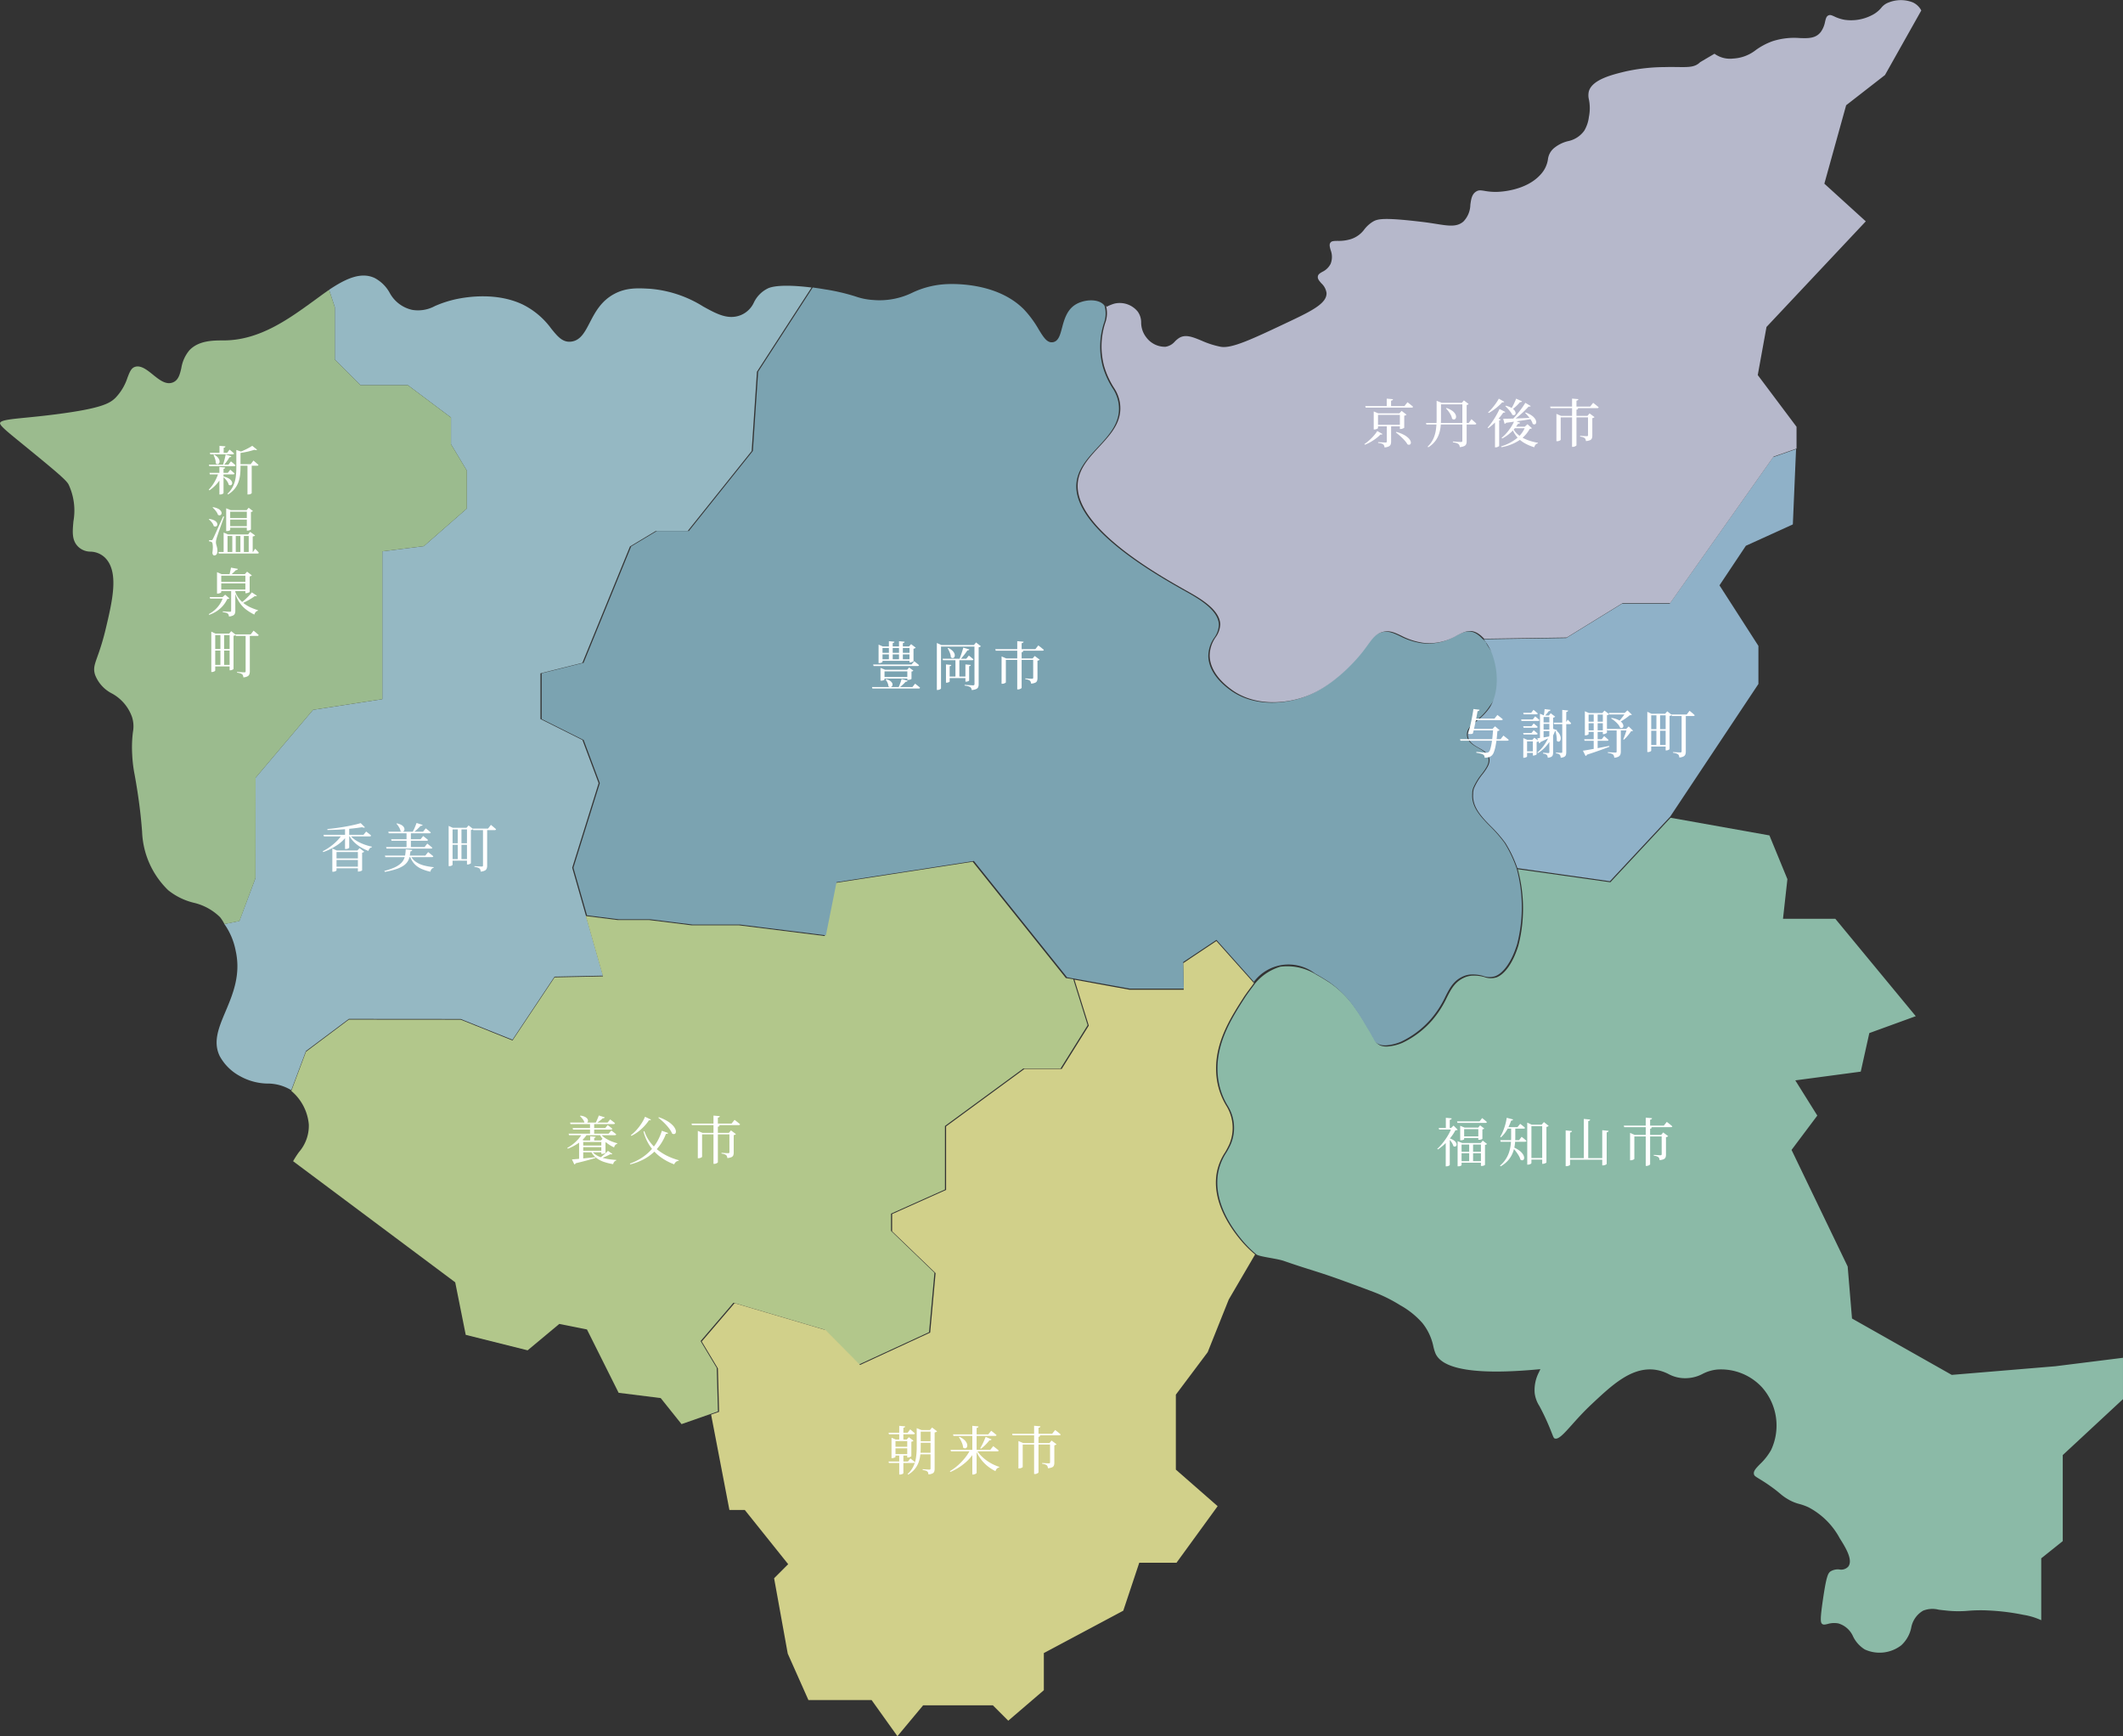 <svg xmlns="http://www.w3.org/2000/svg" width="362" height="296" viewBox="0 0 362 296">
  <rect x="0" y="0" width="362" height="296" fill="#333333" stroke="none"/>
  <g id="グループ_236" data-name="グループ 236" transform="translate(-792.247 -1753.655)">
    <path id="パス_27" data-name="パス 27" d="M851.736,1927.287l19.067.016,8.834,3.533,7.169-10.752,8.256-.171-2.927-10.284-2.319-8.115,4.505-14.416-2.759-7.358-7.158-3.579v-7.788l7.143-1.786,8.118-19.845,4.385-2.63H909.5l10.916-13.645.9-13.518,9.308-14.355c-5.121-.635-6.922-.118-7.476.166a5.141,5.141,0,0,0-2.344,2.372,4.229,4.229,0,0,1-2.193,2.146c-2.194.905-4.17-.186-6.459-1.447a20.153,20.153,0,0,0-9.044-3.022c-2.065-.117-4.014-.229-6.068.85-2.307,1.213-3.33,3.183-4.232,4.922-.84,1.618-1.565,3.015-3.118,3.229-1.49.206-2.348-.852-3.436-2.19a13.383,13.383,0,0,0-4.92-4.151c-4.413-2.074-9.454-1.3-11.418-.868a18.926,18.926,0,0,0-3.513,1.153,6.036,6.036,0,0,1-3.873.649,5.779,5.779,0,0,1-3.868-2.961,6.3,6.3,0,0,0-2.537-2.474c-2.336-1.085-4.9.1-7.767,2.013l.979,2.981v8.91l4.369,4.37h8.086l7.353,5.515v4.552l2.7,4.5v6.467l-7.332,6.415-7.074.884v25.2l-11.813,1.818-9.8,11.577-.015,17.1-2.744,7.319-2.561.525a11.707,11.707,0,0,1,1.933,4.584c.9,4.072-.493,7.379-1.725,10.3-1.172,2.775-2.184,5.171-1.01,7.615a8.481,8.481,0,0,0,3.425,3.409,9.935,9.935,0,0,0,4.618,1.286,7.753,7.753,0,0,1,4.167,1.134l2.5-6.676Z" transform="translate(0 0.081)" fill="#95b8c3"/>
    <path id="パス_28" data-name="パス 28" d="M835.815,1903.281l.015-17.1,9.8-11.577,11.813-1.818v-25.2l7.074-.884,7.332-6.415v-6.467l-2.7-4.5v-4.552l-7.353-5.515h-8.086l-4.369-4.37v-8.91l-.979-2.981c-.81.554-1.7,1.213-2.554,1.836-4.34,3.153-9.259,6.727-15.263,6.791l-.386,0c-1.516.014-4.015,0-5.595,1.659a6.226,6.226,0,0,0-1.4,3.076c-.253,1.062-.491,2.065-1.464,2.437-1.169.444-2.282-.45-3.358-1.316-.991-.8-2.017-1.622-2.991-1.37-.689.178-.942.763-1.366,1.868a8.934,8.934,0,0,1-2.032,3.417c-.96.956-2.388,1.828-10.164,2.829-2.111.272-3.825.441-5.2.577-2.527.25-4.2.416-4.325.894-.107.4,1.1,1.383,3.506,3.345l.846.691c4.9,4.008,6.906,5.665,7.316,6.441a10.465,10.465,0,0,1,.836,6.292c-.167,1.844-.3,3.3.874,4.394a3.044,3.044,0,0,0,2.023.78,3.681,3.681,0,0,1,2.489,1.03c2.431,2.415,1.256,7.353.121,12.129a41.8,41.8,0,0,1-1.408,4.708c-.523,1.476-.74,2.087-.4,3.155a5.962,5.962,0,0,0,2.83,3.14,7.367,7.367,0,0,1,3.474,4.066,5.267,5.267,0,0,1,.142,2.53,21.076,21.076,0,0,0-.122,3.883,22.827,22.827,0,0,0,.429,3.464c.124.7.278,1.568.466,2.793.507,3.3.672,5.357.792,6.858a14.619,14.619,0,0,0,4.455,9.972,11.15,11.15,0,0,0,4.469,2.162,9.442,9.442,0,0,1,4.373,2.437,7.175,7.175,0,0,1,.747,1.174l2.561-.525Z" transform="translate(0 0.071)" fill="#9bbb8e"/>
    <path id="パス_29" data-name="パス 29" d="M871.66,1981.033l10.555,2.639,5.4-4.5,4.716.943,5.4,10.8,7.175.9,3.551,4.44,6.208-2.171-.2-7.4-2.753-4.587,5.6-6.537.139.042,15.39,4.546,5.868,5.946,11.954-5.517.922-10.139-7.411-7.133v-2.933l9.2-4.116v-10.83l13.355-9.793h6.353l4.621-7.394-2.445-7.83-1.27-.207-15.886-19.83-23.42,3.614-1.811,9.055-14.6-1.825h-8.089l-7.231-.9h-5.374l-5.443-.683,2.927,10.284-8.256.171-7.169,10.752L870.8,1927.3l-19.067-.016-7.315,5.486-2.5,6.676a8.435,8.435,0,0,1,2.987,5.728,6.846,6.846,0,0,1-1.68,4.7,16.634,16.634,0,0,0-1,1.555l27.642,20.648Z" transform="translate(0 0.199)" fill="#b2c78b"/>
    <path id="パス_30" data-name="パス 30" d="M1018.567,1920.941l.034.022-.01-.006Z" transform="translate(0.27 0.153)" fill="none"/>
    <path id="パス_31" data-name="パス 31" d="M1051.482,1905.341c0,.038.006.075.011.112l-.005-.068C1051.487,1905.372,1051.483,1905.355,1051.482,1905.341Z" transform="translate(0.309 0.139)" fill="none"/>
    <path id="パス_32" data-name="パス 32" d="M1018.58,1920.941c-.211-.137-.427-.273-.642-.41.212.133.42.272.629.41l.024.016.01.006c.075.05.152.1.226.148C1018.743,1921.053,1018.652,1920.988,1018.58,1920.941Z" transform="translate(0.27 0.153)" fill="none"/>
    <path id="パス_33" data-name="パス 33" d="M1048.344,1919.027c-.059.061-.117.125-.177.182.019-.018.04-.028.059-.047S1048.3,1919.076,1048.344,1919.027Z" transform="translate(0.306 0.152)" fill="none"/>
    <path id="パス_34" data-name="パス 34" d="M1051.083,1913.171h0v0Z" transform="translate(0.309 0.146)" fill="none"/>
    <path id="パス_35" data-name="パス 35" d="M1016.952,1919.939c-.224-.131-.449-.256-.677-.38C1016.5,1919.682,1016.726,1919.808,1016.952,1919.939Z" transform="translate(0.268 0.152)" fill="#13a094"/>
    <path id="パス_36" data-name="パス 36" d="M1001.655,1948.507l.025-.056-.025.056Z" transform="translate(0.25 0.179)" fill="none"/>
    <path id="パス_37" data-name="パス 37" d="M1001.69,1948.438c.008-.019.015-.042.023-.062-.011.026-.022.05-.033.075l-.025.056C1001.666,1948.485,1001.681,1948.459,1001.69,1948.438Z" transform="translate(0.25 0.179)" fill="none"/>
    <path id="パス_38" data-name="パス 38" d="M1051.493,1905.453" transform="translate(0.309 0.139)" fill="none"/>
    <path id="パス_39" data-name="パス 39" d="M1051.083,1913.171h0v0Z" transform="translate(0.309 0.146)" fill="none"/>
    <path id="パス_40" data-name="パス 40" d="M1051.083,1913.171v0Zm91.2,73.145-17.67,1.473-.049-.028-16.957-9.584-.738-8.866-9.57-19.876,4.392-5.857-3.752-6,11.159-1.488,1.461-6.575,7.92-2.88-13.718-16.606h-8.921l.751-6.759-3.065-7.455-16.855-3.01-10.269,11-.1-.017s-15.694-2.22-15.692-2.214a25.3,25.3,0,0,1,.117,12.992c-.869,2.851-2.264,4.888-3.733,5.447a3.164,3.164,0,0,1-2.1-.062,6.384,6.384,0,0,0-1.833-.234,3.807,3.807,0,0,0-1.476.3c-1.624.7-2.279,1.884-3.05,3.408a17.135,17.135,0,0,1-2.522,3.916,15.629,15.629,0,0,1-5.064,3.835,7.869,7.869,0,0,1-2.572.627c-1.777.076-2.078-1.049-2.137-1.166-.092-.182-.224-.354-.326-.539-.177-.317-.326-.634-.457-.83-.405-.606-.595-1.013-1.349-2.229-.33-.531-.654-1.01-.974-1.46a17.333,17.333,0,0,0-4.534-4.616l-.034-.022c-.525-.341-1.065-.679-1.615-1-.226-.131-.452-.257-.677-.38a9.317,9.317,0,0,0-6.142-1.362,8.815,8.815,0,0,0-4.32,2.878c-.467.645-1.256,1.657-1.72,2.382-2.357,3.678-5.291,8.254-4.57,13.807a11.975,11.975,0,0,0,1.584,4.554,7.15,7.15,0,0,1,.573,6.633c.011-.025.022-.049.033-.075-.008.02-.015.043-.023.062s-.024.047-.035.069a12.65,12.65,0,0,1-.738,1.385,9.438,9.438,0,0,0-1.391,3.442c-.887,5.04,2.508,9.734,4.61,12.084a19.494,19.494,0,0,0,1.929,1.846c.645.409,3.447.668,4.69,1.1,4.469,1.559,5.579,1.723,10.132,3.384,1.691.616,3.43,1.251,5.235,1.939a26.32,26.32,0,0,1,4.464,2.232,14.281,14.281,0,0,1,3.758,3.013,9.4,9.4,0,0,1,1.885,4.027,7.606,7.606,0,0,0,.367,1.19c1.221,2.728,7.02,3.643,17.238,2.719l.641-.058-.277.582a6.6,6.6,0,0,0-.7,3.475,5.3,5.3,0,0,0,.82,2.25c.33.623.781,1.477,1.351,2.772.352.8.578,1.375.743,1.8.309.79.362.887.512.94.635.229,1.6-.855,2.937-2.351.865-.967,1.941-2.171,3.291-3.439,3.433-3.224,6.67-6.275,10.55-5.967a7.084,7.084,0,0,1,2.614.769,5.941,5.941,0,0,0,3.2.7,6.194,6.194,0,0,0,2.6-.715,6.807,6.807,0,0,1,2.525-.752,9.509,9.509,0,0,1,7.641,3.054,9.812,9.812,0,0,1,1.519,10.688,10.2,10.2,0,0,1-1.864,2.369c-.761.777-1.185,1.242-1.04,1.762.067.243.2.338.889.759.442.268,1.047.635,1.9,1.241.829.586,1.28.963,1.643,1.266a8.375,8.375,0,0,0,1.267.919,7.43,7.43,0,0,0,2.039.866,9.178,9.178,0,0,1,1.6.585,12.819,12.819,0,0,1,5.288,5.27c.923,1.462,2.318,3.67,1.449,4.819a1.635,1.635,0,0,1-1.506.491,2.4,2.4,0,0,0-1.513.323c-.454.311-.731.9-1.312,4.886-.467,3.209-.421,3.827-.13,4.065.22.18.463.133.95.017a3.854,3.854,0,0,1,1.83-.092,3.966,3.966,0,0,1,2.513,2.245,5.375,5.375,0,0,0,1.985,2.192,6.06,6.06,0,0,0,6.2-.695,5.591,5.591,0,0,0,1.709-2.969,4.209,4.209,0,0,1,2.03-2.945,4.259,4.259,0,0,1,2.652-.172c.343.042.741.091,1.212.136a18.674,18.674,0,0,0,3.8.053,25.641,25.641,0,0,1,3.514-.053,38.1,38.1,0,0,1,5.926.74,11.648,11.648,0,0,1,3.044.919v-10.551l3.668-2.934V2001.46l10.27-9.537v-7.048Z" transform="translate(0.431 0.271)" fill="#8bbaa7"/>
    <path id="パス_41" data-name="パス 41" d="M1004.136,1965.418c-2.1-2.35-5.5-7.044-4.61-12.084a9.438,9.438,0,0,1,1.391-3.442,12.65,12.65,0,0,0,.738-1.385h0l.025-.056a7.15,7.15,0,0,0-.573-6.633,11.975,11.975,0,0,1-1.584-4.554c-.721-5.553,2.213-10.129,4.57-13.807.464-.725,1.594-2.2,1.542-2.133.082-.111.171-.231.238-.326l-6.409-7.178L993.8,1917.6l.093,4.528h-9.229l-9.4-1.719,2.445,7.83-4.621,7.394H966.73l-13.355,9.793v10.83l-9.2,4.116v2.933l7.411,7.133-.922,10.139-11.954,5.517-5.868-5.946-15.529-4.588-5.6,6.537,2.753,4.587.2,7.4-1.358.475,3.12,16.258h2.623l7.4,9.246-2.4,2.4,2.324,12.845,3.526,7.919h10.774l4.4,6.159,4.382-5.259h11.9l2.62,2.62,6.065-5.2v-6.334l13.546-7.224,2.724-8.172h6.35l7.015-9.645-7.125-6.234v-12.783l5.429-7.239,3.591-8.976,4.491-7.679.012.005A19.494,19.494,0,0,1,1004.136,1965.418Z" transform="translate(0.193 0.271)" fill="#d1d08a"/>
    <path id="パス_42" data-name="パス 42" d="M1043.782,1866.146c.087.069.173.143.257.221C1043.954,1866.289,1043.869,1866.215,1043.782,1866.146Z" transform="translate(0.3 0.103)" fill="none"/>
    <path id="パス_43" data-name="パス 43" d="M1043.382,1865.864c.067.04.133.088.2.134C1043.514,1865.953,1043.449,1865.9,1043.382,1865.864Z" transform="translate(0.3 0.103)" fill="none"/>
    <path id="パス_44" data-name="パス 44" d="M1044.149,1866.473c.1.1.2.2.293.308C1044.346,1866.671,1044.248,1866.57,1044.149,1866.473Z" transform="translate(0.301 0.104)" fill="none"/>
    <path id="パス_45" data-name="パス 45" d="M1042.951,1865.644a3.022,3.022,0,0,1,.431.22A2.912,2.912,0,0,0,1042.951,1865.644Z" transform="translate(0.3 0.103)" fill="#30a0d2"/>
    <path id="パス_46" data-name="パス 46" d="M1044.039,1866.367c.037.034.073.07.11.106C1044.112,1866.437,1044.076,1866.4,1044.039,1866.367Z" transform="translate(0.301 0.103)" fill="#30a0d2"/>
    <path id="パス_47" data-name="パス 47" d="M1044.465,1862.135c-.085-.079-.171-.152-.257-.221-.067-.053-.134-.1-.2-.148s-.132-.094-.2-.134a3.013,3.013,0,0,0-.43-.22c-1.1-.444-1.973-.005-3.18.6a9.106,9.106,0,0,1-5.713,1.225,11.641,11.641,0,0,1-3.726-1.207c-1.207-.571-2.082-.982-3.288-.61-1.081.333-1.6,1.044-2.457,2.221-.271.373-.57.783-.923,1.23-.7.887-4.437,5.411-9.188,7.341-3.458,1.4-8.949,2-13.038-.953-3.037-2.192-3.736-4.337-3.787-5.751a5.475,5.475,0,0,1,1.011-3.2,4.027,4.027,0,0,0,.789-2.214c-.051-2.548-3.583-4.525-5.693-5.705l-.381-.214c-4.456-2.514-18.013-10.164-18.236-17.486-.086-2.818,1.814-4.867,3.651-6.849,2.066-2.227,4.016-4.331,3.557-7.505a6.4,6.4,0,0,0-1.056-2.633,14.439,14.439,0,0,1-1.631-3.6,13.063,13.063,0,0,1,.16-7.348,4.851,4.851,0,0,0,.133-3.049,1.319,1.319,0,0,0-.177-.216c-1.078-1.056-3.446-.84-4.844.057-1.43.92-1.876,2.6-2.234,3.945-.322,1.211-.6,2.256-1.532,2.423-.994.18-1.608-.815-2.449-2.189a18.057,18.057,0,0,0-2.454-3.342c-4.282-4.388-11.154-4.45-13.164-4.367a15.18,15.18,0,0,0-5.885,1.445,12.757,12.757,0,0,1-6.773,1.255,11.01,11.01,0,0,1-2.927-.591,35.006,35.006,0,0,0-5.219-1.215c-.764-.13-1.453-.232-2.1-.319l-9.308,14.355-.9,13.518-.044.055-10.872,13.59H904.05l-4.385,2.63-8.118,19.845-7.143,1.786v7.788l7.158,3.579,2.759,7.358-.023.074-4.482,14.342,2.319,8.115,5.443.683h5.374l7.231.9h8.089l14.6,1.825,1.811-9.056,23.42-3.613,15.886,19.83,10.674,1.926h9.229l-.093-4.528,5.665-3.777,6.409,7.178c-.152.2-.294.383-.429.563a7.392,7.392,0,0,1,10.831-2c.228.124.453.249.677.38.55.323,1.09.661,1.615,1-.209-.138-.417-.277-.629-.41.215.137.431.273.642.41.072.047.163.112.247.17-.074-.051-.151-.1-.226-.148a17.333,17.333,0,0,1,4.534,4.616c.32.45.644.929.974,1.46.754,1.216.944,1.623,1.349,2.229.131.2.28.513.457.83.1.185.234.357.326.539.059.117.36,1.242,2.137,1.166a7.869,7.869,0,0,0,2.572-.627,15.629,15.629,0,0,0,5.064-3.835,17.135,17.135,0,0,0,2.522-3.916c.771-1.524,1.426-2.711,3.05-3.408a3.807,3.807,0,0,1,1.476-.3,6.384,6.384,0,0,1,1.833.234,3.164,3.164,0,0,0,2.1.062c1.469-.559,2.864-2.6,3.733-5.447a25.237,25.237,0,0,0-.062-12.874,21.008,21.008,0,0,0-2.089-4.423,23.659,23.659,0,0,0-2.56-2.923c-1.555-1.583-2.911-3.068-2.946-5.035,0-.184.011-.331.014-.53a2.606,2.606,0,0,1,.046-.446,2.368,2.368,0,0,1,.086-.348,10.018,10.018,0,0,1,1.552-2.528c.729-.976,1.3-1.827,1.041-2.732-.23-.805-.963-1.215-1.74-1.649-.849-.475-1.727-.966-1.874-2.014-.161-1.152.735-1.918,1.683-2.729a9.975,9.975,0,0,0,1.988-2.082c.623-.952,3.041-3.793,2.341-6.435-.433-1.635-2.581-3.915-2.781-4.754-.366-.353-.8-.766-.856-.823C1044.538,1862.2,1044.5,1862.169,1044.465,1862.135Z" transform="translate(0.204 0.079)" fill="#7ba3b1"/>
    <rect id="長方形_34" data-name="長方形 34" width="0.027" transform="translate(1045.172 1862.658) rotate(-45)" fill="none"/>
    <path id="パス_48" data-name="パス 48" d="M1044.538,1862.554l.329,0h0Z" transform="translate(0.301 0.1)" fill="none"/>
    <path id="パス_49" data-name="パス 49" d="M1076.6,1856.473h-8.112l-9.537,5.869-14.057.206h-.027a8.877,8.877,0,0,1,1.668,3.15c.971,3.1.71,6.455-.665,8.554a9.975,9.975,0,0,1-1.988,2.082c-.948.811-1.844,1.577-1.683,2.729.147,1.048,1.025,1.539,1.874,2.014.777.434,1.51.844,1.74,1.649.26.9-.312,1.756-1.041,2.732a10.018,10.018,0,0,0-1.552,2.528,2.368,2.368,0,0,0-.086.348,2.606,2.606,0,0,0-.046.446c0,.2-.018.346-.014.53.035,1.967,1.391,3.452,2.946,5.035a23.659,23.659,0,0,1,2.56,2.923,21.008,21.008,0,0,1,2.089,4.423c-.011-.039-.018-.08-.028-.118h.016l15.747,2.231,10.269-11,15.054-22.63v-6.493l-6.638-10.325,4.5-6.746.048-.021,7.962-3.62.548-12.837h0l-3.913,1.367Z" transform="translate(0.353 0.093)" fill="#8fb1c8"/>
    <path id="パス_50" data-name="パス 50" d="M1081.714,1764.253c-.875.87-1.911.856-3.786.834-.652-.009-1.418-.018-2.331.006a31.636,31.636,0,0,0-6.527.724c-2.292.55-5.755,1.382-6.334,3.412a2.977,2.977,0,0,0,.016,1.409,7.492,7.492,0,0,1-.009,2.961,5.963,5.963,0,0,1-.787,2.332,4.5,4.5,0,0,1-2.786,1.792,5.931,5.931,0,0,0-2.41,1.214,2.926,2.926,0,0,0-1,1.9,4.82,4.82,0,0,1-1.165,2.473c-2.508,2.912-7.094,3.055-7.609,3.062a10.447,10.447,0,0,1-2.031-.173c-.67-.109-1.006-.163-1.445.116-.734.466-.848,1.3-.981,2.258a4.226,4.226,0,0,1-1.174,2.843c-1.118.978-2.536.752-4.682.408-.655-.1-1.385-.221-2.206-.319-6.708-.807-7.749-.544-8.57-.05a5.5,5.5,0,0,0-1.442,1.309,4.571,4.571,0,0,1-2.3,1.66,7.019,7.019,0,0,1-2.236.3c-.7.006-1.04.021-1.249.306s-.134.65.035,1.252a3.211,3.211,0,0,1,0,2.351,3,3,0,0,1-1.4,1.36c-.449.258-.705.421-.773.759-.081.411.178.731.608,1.219a2.74,2.74,0,0,1,.866,1.623c.094,1.7-2.345,2.986-6.078,4.754-6.679,3.163-10.035,4.75-11.954,4.432a14.99,14.99,0,0,1-3.277-1.049c-1.523-.626-2.725-1.121-3.809-.467a4.067,4.067,0,0,0-.728.6,2.639,2.639,0,0,1-1.619.913,3.951,3.951,0,0,1-3.263-1.6,4.1,4.1,0,0,1-.879-2.521,3.155,3.155,0,0,0-.593-1.887,3.943,3.943,0,0,0-4.009-1.339,7.909,7.909,0,0,0-1.286.522,1.551,1.551,0,0,0-.125-.239,4.851,4.851,0,0,1-.133,3.049,13.063,13.063,0,0,0-.16,7.348,14.439,14.439,0,0,0,1.631,3.6,6.4,6.4,0,0,1,1.056,2.633c.459,3.174-1.491,5.278-3.557,7.505-1.837,1.982-3.737,4.031-3.651,6.849.223,7.322,13.78,14.972,18.236,17.486l.381.214c2.11,1.18,5.642,3.157,5.693,5.705a4.027,4.027,0,0,1-.789,2.214,5.475,5.475,0,0,0-1.011,3.2c.051,1.414.75,3.559,3.787,5.751,4.089,2.951,9.58,2.357,13.038.953,4.751-1.93,8.487-6.454,9.188-7.341.353-.447.652-.857.923-1.23.858-1.177,1.376-1.888,2.457-2.221,1.206-.372,2.081.039,3.288.61a11.641,11.641,0,0,0,3.726,1.207,9.106,9.106,0,0,0,5.713-1.225c1.207-.609,2.078-1.048,3.18-.6a3.013,3.013,0,0,1,.43.22c.067.04.133.088.2.134s.135.095.2.148c.086.069.172.142.257.221.036.034.073.07.109.106s.155.15.32.307l14.057-.206,9.537-5.869h8.112l17.631-24.976,3.913-1.367v-3.722l-6.613-8.818,1.491-8.2.037-.039,16.894-17.968-7.064-6.421.03-.109,3.684-13.263,6.621-5.15,6.193-11.009a3.1,3.1,0,0,0-1.44-1.375,5.584,5.584,0,0,0-4.118.013,2.808,2.808,0,0,0-1.271.917,4.97,4.97,0,0,1-1.626,1.268,7.713,7.713,0,0,1-4.627.767,6.588,6.588,0,0,1-1.744-.567c-.5-.224-.708-.308-.985-.191-.357.152-.452.485-.6,1.109a4.307,4.307,0,0,1-.717,1.712c-.88,1.142-2.146,1.1-3.607,1.051a12.021,12.021,0,0,0-4.633.539,11.455,11.455,0,0,0-2.828,1.49,6.818,6.818,0,0,1-3.878,1.464,4.506,4.506,0,0,1-3.187-.82" transform="translate(0.431)" fill="#b6b8cb"/>
    <path id="パス_51" data-name="パス 51" d="M1044.867,1862.549h0Z" transform="translate(0.301 0.1)" fill="#076baf"/>
    <path id="パス_52" data-name="パス 52" d="M1043.581,1866c.067.047.135.095.2.148C1043.716,1866.093,1043.648,1866.046,1043.581,1866Z" transform="translate(0.3 0.103)" fill="#30a0d2"/>
    <path id="パス_191" data-name="パス 191" d="M2.253-3.109H6.674v.264H2.253ZM.436-6.3H7.124l.514-.658.094.073.245.192q.151.118.315.254t.3.254q-.036.144-.249.144H.513ZM1.881-5.059v-.326l.784.326H6.7V-4.8H2.611v2.257q0,.031-.093.088a1.069,1.069,0,0,1-.236.1.969.969,0,0,1-.292.045H1.881Zm4.46,0h-.09l.383-.42.841.638a.413.413,0,0,1-.147.105,1.1,1.1,0,0,1-.244.081v2.037q0,.03-.105.082a1.724,1.724,0,0,1-.247.1.9.9,0,0,1-.272.044H6.341ZM4.1-7.567l1.069.094a.241.241,0,0,1-.084.158.465.465,0,0,1-.246.092v1.116H4.1Zm.013,4.458h.733V-.236A1.358,1.358,0,0,1,4.77.236a.64.64,0,0,1-.318.337A2.022,2.022,0,0,1,3.72.751a.911.911,0,0,0-.063-.3A.572.572,0,0,0,3.5.234.933.933,0,0,0,3.194.08a3.047,3.047,0,0,0-.558-.1V-.156L2.8-.144q.161.012.386.024L3.608-.1q.2.012.278.012a.276.276,0,0,0,.181-.043.166.166,0,0,0,.048-.129ZM5.734-1.9A6.335,6.335,0,0,1,7-1.411a3.373,3.373,0,0,1,.778.544,1.634,1.634,0,0,1,.375.515A.621.621,0,0,1,8.2.057.308.308,0,0,1,8,.277.477.477,0,0,1,7.637.221,3.579,3.579,0,0,0,7.27-.3a7.03,7.03,0,0,0-.51-.55q-.281-.273-.568-.521t-.538-.443Zm-3.246-.15.893.514a.23.23,0,0,1-.118.085.489.489,0,0,1-.224-.011,5.825,5.825,0,0,1-.7.627,8.981,8.981,0,0,1-.92.617A7.468,7.468,0,0,1,.379.291L.293.175A7.154,7.154,0,0,0,1.154-.5a8.948,8.948,0,0,0,.773-.792A5.7,5.7,0,0,0,2.488-2.046ZM12.606-6.859V-7.2l.874.34h-.129V-4.1a12.994,12.994,0,0,1-.066,1.3A5.78,5.78,0,0,1,13-1.507a4.249,4.249,0,0,1-.648,1.2,4.328,4.328,0,0,1-1.17,1.03l-.115-.1a4.432,4.432,0,0,0,1-1.4A5.769,5.769,0,0,0,12.5-2.368a13.76,13.76,0,0,0,.106-1.722Zm.388,0h4.425V-6.6H12.994Zm1.3.885a3.7,3.7,0,0,1,.935.452,1.937,1.937,0,0,1,.515.505,1.01,1.01,0,0,1,.177.477.585.585,0,0,1-.078.362.331.331,0,0,1-.255.157.5.5,0,0,1-.35-.128,2.065,2.065,0,0,0-.21-.622,4.392,4.392,0,0,0-.385-.62,4.13,4.13,0,0,0-.445-.515Zm2.7-.885h-.084l.351-.414.8.618a.353.353,0,0,1-.122.1.8.8,0,0,1-.212.074V-.311a1.425,1.425,0,0,1-.075.485.635.635,0,0,1-.323.339,2.178,2.178,0,0,1-.767.183,1.115,1.115,0,0,0-.08-.314A.565.565,0,0,0,16.31.159,1.3,1.3,0,0,0,15.972,0a3.143,3.143,0,0,0-.587-.122v-.14l.175.012.423.031q.248.019.465.031t.3.012a.269.269,0,0,0,.195-.052A.236.236,0,0,0,16.991-.4Zm-6.2,3.436h7.288l.462-.642.085.072q.085.072.217.188t.276.247q.144.131.256.249-.03.144-.235.144H10.863ZM22.56-3.886l.293-.387.687.262a.234.234,0,0,1-.093.105.465.465,0,0,1-.175.06V.484q0,.031-.086.091a1,1,0,0,1-.217.11A.766.766,0,0,1,22.7.734H22.56Zm.769-1.921.989.509a.223.223,0,0,1-.112.095.477.477,0,0,1-.233.011,10.94,10.94,0,0,1-.673.879,12.863,12.863,0,0,1-.88.944,8.151,8.151,0,0,1-1.015.841l-.1-.1a8.632,8.632,0,0,0,.6-.745q.3-.407.568-.838t.487-.842Q23.186-5.464,23.329-5.807ZM23.21-7.566l.926.527a.216.216,0,0,1-.11.093.42.42,0,0,1-.23,0,7.921,7.921,0,0,1-.62.613q-.366.328-.8.644a7.662,7.662,0,0,1-.891.566l-.1-.1a8.033,8.033,0,0,0,.709-.743q.351-.415.643-.836A6.832,6.832,0,0,0,23.21-7.566Zm4.521.71.919.55a.23.23,0,0,1-.118.09.432.432,0,0,1-.233-.011q-.314.35-.757.781t-.954.855a11.75,11.75,0,0,1-1.042.774l-.107-.107q.429-.428.864-.955t.812-1.049Q27.493-6.45,27.732-6.855ZM25.623-2.781h2.355v.258H25.443Zm2.106,0h-.094l.464-.43.755.677a.243.243,0,0,1-.133.085,1.493,1.493,0,0,1-.242.033A5.538,5.538,0,0,1,26.648-.433,8.155,8.155,0,0,1,23.658.71L23.6.57a7.858,7.858,0,0,0,2.61-1.322A4.78,4.78,0,0,0,27.729-2.781Zm-2.1.275a3.358,3.358,0,0,0,.7.93,4.693,4.693,0,0,0,1,.709,7.034,7.034,0,0,0,1.207.5,10.693,10.693,0,0,0,1.334.326l-.006.1a.693.693,0,0,0-.385.219,1.039,1.039,0,0,0-.224.441,8.1,8.1,0,0,1-1.61-.678A5.016,5.016,0,0,1,26.368-.977,4.621,4.621,0,0,1,25.5-2.423ZM24.4-6.363a3.787,3.787,0,0,1,.906.335,1.953,1.953,0,0,1,.529.4.937.937,0,0,1,.222.4.443.443,0,0,1-.025.312.31.31,0,0,1-.209.159.452.452,0,0,1-.322-.063,2.33,2.33,0,0,0-.309-.509q-.207-.267-.439-.523t-.437-.442Zm3.39,1.155a4.4,4.4,0,0,1,.986.486,2.32,2.32,0,0,1,.565.524,1.241,1.241,0,0,1,.229.484.572.572,0,0,1-.031.365.3.3,0,0,1-.22.173.44.44,0,0,1-.331-.1,2.462,2.462,0,0,0-.3-.652,6.132,6.132,0,0,0-.482-.66,6.746,6.746,0,0,0-.514-.555ZM23.957-4.14q.435,0,1.215-.019t1.781-.061L29.032-4.3l.009.161q-.833.141-1.96.312t-2.627.374a.3.3,0,0,1-.112.123.514.514,0,0,1-.142.063Zm2.208-3.425,1.01.455A.258.258,0,0,1,27.05-7a.417.417,0,0,1-.224.027,7.849,7.849,0,0,1-.706.736,5.689,5.689,0,0,1-.74.583l-.122-.089a7.016,7.016,0,0,0,.469-.824Q25.972-7.062,26.165-7.566Zm-.278,3.733.968.379a.242.242,0,0,1-.118.12.385.385,0,0,1-.239.024,6.629,6.629,0,0,1-1.253,1.52A6.931,6.931,0,0,1,23.792-.778l-.107-.11a6.39,6.39,0,0,0,.806-.771,8.62,8.62,0,0,0,.767-1.008A7.757,7.757,0,0,0,25.887-3.833Zm6.07-2.384h6.831l.509-.638.093.073.241.187q.148.114.309.247t.3.251q-.036.144-.253.144H32.034Zm3.746.194,1.043.107a.262.262,0,0,1-.076.147.372.372,0,0,1-.218.078V.373q0,.042-.095.11A1.032,1.032,0,0,1,36.123.6a.776.776,0,0,1-.275.052H35.7Zm0-1.554,1.079.094a.241.241,0,0,1-.084.157.466.466,0,0,1-.246.092v1.151H35.7Zm2.716,2.943h-.09l.354-.42.849.633a.464.464,0,0,1-.142.1.762.762,0,0,1-.235.075v2.972a1.367,1.367,0,0,1-.07.458.579.579,0,0,1-.3.317,2.051,2.051,0,0,1-.718.162A1.4,1.4,0,0,0,38-.627a.468.468,0,0,0-.14-.207,1.045,1.045,0,0,0-.284-.154,2.117,2.117,0,0,0-.506-.107v-.131l.144.007q.144.007.346.022t.385.022q.183.007.264.007a.234.234,0,0,0,.171-.046.192.192,0,0,0,.043-.136Zm-5.386,0v-.341l.787.341h4.95v.258H33.761V-.554q0,.034-.092.094a.961.961,0,0,1-.228.105.94.94,0,0,1-.295.045h-.114Z" transform="translate(1024.604 1829.188)" fill="#fff"/>
    <path id="パス_190" data-name="パス 190" d="M6.037-4.192h-.1l.42-.439.78.667a.647.647,0,0,1-.376.14q-.054.767-.138,1.45t-.2,1.233a5.668,5.668,0,0,1-.269.932A1.444,1.444,0,0,1,5.817.34,1.347,1.347,0,0,1,5.3.633a2.459,2.459,0,0,1-.718.092.806.806,0,0,0-.045-.3A.444.444,0,0,0,4.356.21,1.406,1.406,0,0,0,3.874.018a6.889,6.889,0,0,0-.708-.139l.006-.142q.281.018.633.051t.656.055q.3.022.421.022a.9.9,0,0,0,.239-.025.5.5,0,0,0,.173-.091A1.047,1.047,0,0,0,5.54-.717a7.157,7.157,0,0,0,.213-.893q.1-.538.168-1.2T6.037-4.192ZM.387-2.434H7.3l.491-.616.09.071.233.183q.143.111.3.237t.283.245q-.036.138-.249.138H.465Zm1.9-1.758H6.459v.258H2.283Zm.4-1.751H6.262l.5-.619.094.071.236.181q.142.109.3.238t.292.248q-.036.144-.238.144H2.681ZM2.668-7.577l1.049.126a.261.261,0,0,1-.09.156.444.444,0,0,1-.247.084q-.051.315-.144.8T3.029-5.378q-.115.55-.231,1.067t-.22.906a.629.629,0,0,1-.335.09,1.635,1.635,0,0,1-.474-.056q.093-.29.2-.713t.222-.907q.111-.484.205-.969t.165-.907Q2.636-7.289,2.668-7.577ZM16.35-5.253h2.078l.324-.509.1.1q.1.1.24.248t.238.273Q19.3-5,19.115-5h-2.7Zm.4,1.267a2.81,2.81,0,0,1,.54.588,1.645,1.645,0,0,1,.243.544,1.074,1.074,0,0,1,.014.446.582.582,0,0,1-.145.3.294.294,0,0,1-.242.094.434.434,0,0,1-.275-.162,3.359,3.359,0,0,0-.018-.6q-.037-.316-.1-.62t-.135-.547Zm-.72-.288.913.3a.236.236,0,0,1-.105.114.541.541,0,0,1-.246.031,9.028,9.028,0,0,1-.634,1.336,7.814,7.814,0,0,1-.968,1.336,6.014,6.014,0,0,1-1.317,1.1l-.1-.107A6.117,6.117,0,0,0,14.7-1.376a8.659,8.659,0,0,0,.827-1.453A8.628,8.628,0,0,0,16.029-4.274Zm-2.471,1.7.564-.084q.36-.054.814-.128t.923-.157l.021.125q-.289.149-.736.375t-1.043.5a.315.315,0,0,1-.212.208Zm.853-3.893h1.532v.249H14.411Zm0,1.178h1.532v.249H14.411Zm0,1.213h1.532v.249H14.411Zm-.392-2.39V-6.78l.731.311h-.114v3.912q0,.037-.138.121a.728.728,0,0,1-.379.084h-.1Zm1.6,0h-.087l.318-.393.768.589a.669.669,0,0,1-.36.168V-.168a1.558,1.558,0,0,1-.055.44.521.521,0,0,1-.25.3,1.54,1.54,0,0,1-.6.158A1.492,1.492,0,0,0,15.3.454a.438.438,0,0,0-.115-.2.644.644,0,0,0-.231-.139,2.252,2.252,0,0,0-.406-.1v-.14l.115.007q.115.007.273.022t.3.022q.142.007.2.007A.2.2,0,0,0,15.585-.1a.2.2,0,0,0,.037-.139Zm2.2-.963,1.008.11a.259.259,0,0,1-.091.159.45.45,0,0,1-.236.087V-.21a1.594,1.594,0,0,1-.06.462.547.547,0,0,1-.261.314,1.641,1.641,0,0,1-.623.167,1.223,1.223,0,0,0-.049-.3.539.539,0,0,0-.118-.212.581.581,0,0,0-.225-.143,1.917,1.917,0,0,0-.408-.094v-.14l.115.007.27.019q.155.012.3.019t.2.007a.206.206,0,0,0,.147-.037.19.19,0,0,0,.034-.129Zm-3.007-.136,1.005.13a.258.258,0,0,1-.086.148.384.384,0,0,1-.224.079,4.18,4.18,0,0,1-.319.42q-.19.222-.38.414h-.157q.056-.253.1-.591T14.812-7.568Zm-3.647.635h1.354l.4-.51.124.1q.124.1.294.245t.309.277q-.033.144-.234.144H11.237Zm-.01,2.282h1.422l.376-.471.117.1q.117.1.275.23t.285.265q-.03.138-.231.138H11.227Zm0,1.156h1.422l.376-.471.117.1q.117.1.275.23t.285.265q-.03.138-.231.138H11.227ZM10.808-5.8H12.8l.4-.519.127.1q.127.1.3.25t.307.28q-.036.144-.231.144H10.874Zm.373,3.482v-.3l.681.3h1.26v.258h-1.3V.519q0,.028-.08.081a.818.818,0,0,1-.205.094.852.852,0,0,1-.261.04h-.1Zm1.625,0h-.087l.345-.368.742.564a.5.5,0,0,1-.135.093.808.808,0,0,1-.219.072v2.1q0,.03-.091.081a1.206,1.206,0,0,1-.214.09.771.771,0,0,1-.238.04h-.1ZM11.537-.358H13.12V-.1H11.537ZM21.557-2.423H24.55l.411-.539.075.061q.075.061.191.16t.245.215q.129.116.236.222-.03.144-.235.144H21.629ZM21.344-.471q.291-.039.759-.118T23.17-.776q.6-.109,1.28-.242t1.383-.267l.03.139q-.645.252-1.587.593T22.022.213a.323.323,0,0,1-.088.141A.362.362,0,0,1,21.8.43ZM21.675-6.9V-7.2l.687.306H25.1v.258H22.314v3.333q0,.031-.077.083a.855.855,0,0,1-.2.094.789.789,0,0,1-.259.042h-.1Zm3.065,0h-.09l.368-.407.8.61a.421.421,0,0,1-.14.105.882.882,0,0,1-.237.078v2.973q0,.033-.1.09a1.594,1.594,0,0,1-.233.106.732.732,0,0,1-.255.049H24.74ZM22.029-5.415h3.079v.264H22.029Zm.006,1.476h3.079v.258H22.035Zm4.194-2.117a4,4,0,0,1,1.048.291,2.163,2.163,0,0,1,.632.415,1.162,1.162,0,0,1,.291.434.574.574,0,0,1,.018.365.308.308,0,0,1-.193.206.43.43,0,0,1-.341-.05,1.954,1.954,0,0,0-.361-.59,4.49,4.49,0,0,0-.567-.554,4.458,4.458,0,0,0-.608-.426Zm-.465-.856h3.146v.258H25.844Zm-.341,2.734h3.7v.258H25.5Zm1.67.042h.713V-.305a1.433,1.433,0,0,1-.078.485.688.688,0,0,1-.315.359,1.815,1.815,0,0,1-.725.189,1.086,1.086,0,0,0-.061-.322.526.526,0,0,0-.146-.223A.922.922,0,0,0,26.16.018a3.294,3.294,0,0,0-.565-.112V-.225l.165.012q.165.012.392.024l.431.024q.2.012.284.012a.285.285,0,0,0,.18-.041.172.172,0,0,0,.046-.136Zm1.734-.042h-.108l.423-.428.754.726a.3.3,0,0,1-.133.062q-.079.017-.218.032-.139.222-.344.487t-.431.514a5.006,5.006,0,0,1-.443.435l-.107-.071q.114-.241.232-.563t.222-.639A5.3,5.3,0,0,0,28.826-4.178Zm-.245-2.734h-.108l.454-.438.768.737a.666.666,0,0,1-.377.094,5.837,5.837,0,0,1-.547.436q-.329.235-.683.455t-.654.377l-.1-.071q.2-.21.444-.5t.462-.582A4.532,4.532,0,0,0,28.581-6.912Zm-5.4.014h.674V-.672l-.674.15Zm9.142.121V-7.1l.716.328h2.77v.264H32.989V-.482q0,.043-.074.1a.682.682,0,0,1-.2.1.835.835,0,0,1-.274.043h-.12Zm3.126,0h-.084l.358-.41.774.616a.373.373,0,0,1-.144.1,1.15,1.15,0,0,1-.237.08V-.748q0,.03-.094.088a1.063,1.063,0,0,1-.224.1.8.8,0,0,1-.25.043h-.1Zm-1.573,0H34.5V-1.32h-.632ZM32.652-4.14h3.032v.264H32.652Zm0,2.7h3v.264h-3Zm5.522-5.131h.713V-.336a1.543,1.543,0,0,1-.072.487.648.648,0,0,1-.308.355,1.849,1.849,0,0,1-.724.186,1.273,1.273,0,0,0-.059-.311.454.454,0,0,0-.15-.221A1.128,1.128,0,0,0,37.264,0a2.876,2.876,0,0,0-.548-.113V-.244l.159.012.38.025.419.025q.2.012.277.012a.252.252,0,0,0,.177-.047.208.208,0,0,0,.046-.151Zm-1.732-.073h2.6l.485-.631.09.072.227.185q.137.113.287.244t.274.25a.165.165,0,0,1-.081.108.313.313,0,0,1-.157.036H36.514Z" transform="translate(1040.812 1882.112)" fill="#fff"/>
    <path id="パス_189" data-name="パス 189" d="M3.532-6.94H7.368l.44-.563.14.111.331.266q.191.155.34.3-.027.144-.237.144H3.6Zm.534,1.067v-.318l.767.318h2.3l.328-.391.712.544a.323.323,0,0,1-.111.083.736.736,0,0,1-.211.059v1.605q0,.027-.163.1a.989.989,0,0,1-.41.074H7.156V-5.615H4.74v1.706q0,.046-.151.117a.977.977,0,0,1-.411.071H4.066Zm-.44,2.619v-.316l.777.316H7.566l.349-.4.728.56a.3.3,0,0,1-.12.1.8.8,0,0,1-.226.06v3.4q0,.03-.166.113a.94.94,0,0,1-.419.082H7.6V-2.99H4.3V.516q0,.04-.15.121a.87.87,0,0,1-.41.081H3.626Zm.951-1.125H7.393v.264H4.576ZM4.042-1.764H7.82v.258H4.042ZM5.6-3.162h.664v3.08H5.6ZM4.042-.152H7.821V.111H4.042ZM2.29-4.113v4.6q0,.03-.074.086a.829.829,0,0,1-.2.1.841.841,0,0,1-.3.048H1.6V-3.5ZM1.618-7.548l1,.094a.238.238,0,0,1-.085.158.453.453,0,0,1-.245.089v1.52H1.618ZM.4-5.806H3.138v.258H.477Zm2.182,0H2.5l.438-.419.7.709a.345.345,0,0,1-.151.07,2.061,2.061,0,0,1-.245.031,7.154,7.154,0,0,1-.759,1.174A10.353,10.353,0,0,1,1.44-3.094a8.186,8.186,0,0,1-1.181.936L.153-2.25A8.266,8.266,0,0,0,.9-3.032a11.012,11.012,0,0,0,.7-.918,10.206,10.206,0,0,0,.58-.958A6.429,6.429,0,0,0,2.578-5.806ZM2.191-4.059a2.6,2.6,0,0,1,.83.384,1.145,1.145,0,0,1,.379.44.526.526,0,0,1,.035.376.305.305,0,0,1-.2.2A.374.374,0,0,1,2.9-2.731a1.666,1.666,0,0,0-.183-.446,3.86,3.86,0,0,0-.3-.447,3.239,3.239,0,0,0-.327-.367Zm9.735-1.9h1.907l.46-.558.137.1q.137.1.334.261a4.693,4.693,0,0,1,.355.311q-.015.138-.235.138H11.766ZM10.9-3.732H14.1l.444-.58.082.067.213.171q.131.1.27.225t.255.237q-.036.144-.24.144H10.97Zm1.854-2.225h.707v1.746q0,.471-.049.99a6.655,6.655,0,0,1-.189,1.053,4.883,4.883,0,0,1-.411,1.048,4.406,4.406,0,0,1-.723.985,5.047,5.047,0,0,1-1.125.861L10.855.614a5.293,5.293,0,0,0,1-1.144,5.128,5.128,0,0,0,.568-1.218,6.666,6.666,0,0,0,.261-1.245,11.1,11.1,0,0,0,.068-1.212ZM12-7.55l1.083.28a.272.272,0,0,1-.108.141.4.4,0,0,1-.229.057,7.836,7.836,0,0,1-.732,1.621,5.159,5.159,0,0,1-1,1.224l-.128-.084a6.127,6.127,0,0,0,.467-.918,10.465,10.465,0,0,0,.387-1.114A9.357,9.357,0,0,0,12-7.55Zm1.127,5.014a4.924,4.924,0,0,1,1.017.567,2.554,2.554,0,0,1,.584.584,1.372,1.372,0,0,1,.232.519.6.6,0,0,1-.04.382.306.306,0,0,1-.233.173A.484.484,0,0,1,14.34-.42a2.666,2.666,0,0,0-.306-.7,7.777,7.777,0,0,0-.491-.723q-.27-.354-.516-.622ZM15.859-.691h2.573v.264H15.859Zm2.188-5.69h-.09l.387-.438.806.642a.355.355,0,0,1-.142.107,1.1,1.1,0,0,1-.238.08V.058q0,.033-.1.092a1.284,1.284,0,0,1-.24.1.859.859,0,0,1-.27.046h-.109Zm-2.549,0v-.35l.755.35h2.2v.258H16.211V.17q0,.038-.079.1a.7.7,0,0,1-.213.114.883.883,0,0,1-.3.048H15.5ZM22.271-.67h6.5v.264h-6.5Zm2.874-6.689,1.08.113a.245.245,0,0,1-.082.161.47.47,0,0,1-.245.094v6.5h-.752ZM22.051-5.406l1.076.113a.267.267,0,0,1-.084.155.452.452,0,0,1-.244.089v5.5q0,.042-.092.1a1.01,1.01,0,0,1-.23.1A.927.927,0,0,1,22.19.7h-.139Zm6.236-.033,1.085.113a.271.271,0,0,1-.085.156.431.431,0,0,1-.242.088V.306q0,.042-.093.1a1.028,1.028,0,0,1-.233.106.918.918,0,0,1-.289.046h-.143Zm3.669-.778h6.831l.509-.638.093.073.241.187q.148.114.309.247t.3.251q-.036.144-.253.144H32.034Zm3.746.194,1.043.107a.262.262,0,0,1-.076.147.372.372,0,0,1-.218.078V.373q0,.042-.095.11A1.032,1.032,0,0,1,36.123.6a.776.776,0,0,1-.275.052H35.7Zm0-1.554,1.079.094a.241.241,0,0,1-.084.157.466.466,0,0,1-.246.092v1.151H35.7Zm2.716,2.943h-.09l.354-.42.849.633a.464.464,0,0,1-.142.1.762.762,0,0,1-.235.075v2.972a1.367,1.367,0,0,1-.07.458.579.579,0,0,1-.3.317,2.051,2.051,0,0,1-.718.162A1.4,1.4,0,0,0,38-.627a.468.468,0,0,0-.14-.207,1.045,1.045,0,0,0-.284-.154,2.117,2.117,0,0,0-.506-.107v-.131l.144.007q.144.007.346.022t.385.022q.183.007.264.007a.234.234,0,0,0,.171-.046.192.192,0,0,0,.043-.136Zm-5.386,0v-.341l.787.341h4.95v.258H33.761V-.554q0,.034-.092.094a.961.961,0,0,1-.228.105.94.94,0,0,1-.295.045h-.114Z" transform="translate(1037.164 1951.779)" fill="#fff"/>
    <path id="パス_188" data-name="パス 188" d="M5.511-6.844H7.872v.264H5.511Zm.017,1.9h2.3v.264h-2.3ZM5.465-2.971H7.839v.258H5.465Zm2.05-3.873h-.1l.36-.437.858.652a.508.508,0,0,1-.162.115.919.919,0,0,1-.258.08v6.2a1.458,1.458,0,0,1-.066.462.575.575,0,0,1-.29.319,1.971,1.971,0,0,1-.7.174A1.14,1.14,0,0,0,7.1.423.42.42,0,0,0,6.956.217.776.776,0,0,0,6.672.067a3.141,3.141,0,0,0-.5-.1v-.14l.144.012q.144.012.349.024l.385.024q.18.012.246.012A.231.231,0,0,0,7.47-.156a.23.23,0,0,0,.045-.157Zm-2.359,0v-.327l.813.327H5.838v2.9q0,.64-.065,1.286A5.548,5.548,0,0,1,5.5-1.4,3.985,3.985,0,0,1,4.861-.24,4.243,4.243,0,0,1,3.715.746L3.6.649A4.19,4.19,0,0,0,4.609-.7a5.43,5.43,0,0,0,.439-1.54,12.822,12.822,0,0,0,.109-1.694Zm-4.8.456H3.609l.438-.577.082.067q.082.067.207.174L4.6-6.5q.141.119.251.225-.036.144-.24.144H.426Zm-.006,4.9H3.67l.408-.525.128.1.309.254q.181.149.326.285-.036.144-.237.144H.42ZM2.175-7.563l1.014.088a.23.23,0,0,1-.075.153.478.478,0,0,1-.232.09v2.123H2.175ZM1.143-2.751h2.7v.258h-2.7Zm0-1.242h2.7v.258h-2.7Zm2.4-1.235h-.09l.365-.4.787.6a.389.389,0,0,1-.133.1.716.716,0,0,1-.228.074V-2.4q0,.033-.1.089a1.477,1.477,0,0,1-.235.1.8.8,0,0,1-.251.044H3.541Zm-2.682,0v-.312l.722.312H3.9v.258H1.539v2.694q0,.031-.085.086a.825.825,0,0,1-.217.094.954.954,0,0,1-.271.039H.859Zm1.316,2.58h.707V.515q0,.021-.07.075a.727.727,0,0,1-.2.1.964.964,0,0,1-.317.046H2.175Zm8.746-.827H17.7l.507-.632.093.073.241.186q.148.113.308.243t.294.249q-.036.138-.244.138H11Zm.427-2.635h6.007l.5-.614.091.069q.091.069.232.181l.3.239q.156.126.284.245a.155.155,0,0,1-.077.108.319.319,0,0,1-.161.036h-7.1Zm3.288-1.46,1.06.11a.283.283,0,0,1-.082.158.443.443,0,0,1-.245.094V.451q0,.046-.092.113a.938.938,0,0,1-.227.119.766.766,0,0,1-.272.051h-.143Zm-.373,4.135h.844V-3.3a7.415,7.415,0,0,1-1.721,2.062A10.072,10.072,0,0,1,10.9.3L10.813.165A8.685,8.685,0,0,0,12.22-.866,10.348,10.348,0,0,0,13.4-2.114,7.871,7.871,0,0,0,14.263-3.435Zm1.123,0A4.914,4.914,0,0,0,16.1-2.5a7.111,7.111,0,0,0,.943.819,7.641,7.641,0,0,0,1.077.655,7.721,7.721,0,0,0,1.112.457l-.012.1a.738.738,0,0,0-.392.2.879.879,0,0,0-.238.427A6.908,6.908,0,0,1,17.248-.69,6.594,6.594,0,0,1,16.1-1.877a6.953,6.953,0,0,1-.848-1.485ZM12.45-5.69a3.067,3.067,0,0,1,.8.5,1.781,1.781,0,0,1,.416.527,1,1,0,0,1,.114.471.562.562,0,0,1-.114.34.344.344,0,0,1-.266.132.492.492,0,0,1-.334-.146,2.14,2.14,0,0,0-.128-.613,4.937,4.937,0,0,0-.27-.619,5.206,5.206,0,0,0-.32-.539Zm4.458,0,1.011.437a.267.267,0,0,1-.125.118.384.384,0,0,1-.23.024,8.415,8.415,0,0,1-.709.806,5.894,5.894,0,0,1-.754.649l-.119-.086a9.5,9.5,0,0,0,.474-.881A11.509,11.509,0,0,0,16.908-5.689Zm4.519-.527h6.831l.509-.638.093.073.241.187q.148.114.309.247t.3.251q-.036.144-.253.144H21.5Zm3.746.194,1.043.107a.262.262,0,0,1-.076.147.372.372,0,0,1-.218.078V.373q0,.042-.095.11A1.031,1.031,0,0,1,25.593.6a.776.776,0,0,1-.275.052h-.146Zm0-1.554,1.079.094a.241.241,0,0,1-.084.157.466.466,0,0,1-.246.092v1.151h-.749Zm2.716,2.943H27.8l.354-.42L29-4.421a.464.464,0,0,1-.142.1.762.762,0,0,1-.235.075v2.972a1.367,1.367,0,0,1-.07.458.579.579,0,0,1-.3.317,2.051,2.051,0,0,1-.718.162,1.4,1.4,0,0,0-.065-.292.468.468,0,0,0-.14-.207,1.045,1.045,0,0,0-.284-.154,2.117,2.117,0,0,0-.506-.107v-.131l.144.007q.144.007.346.022t.385.022q.183.007.264.007a.234.234,0,0,0,.171-.046.192.192,0,0,0,.043-.136Zm-5.386,0v-.341l.787.341h4.95v.258H23.231V-.554q0,.034-.092.094a.961.961,0,0,1-.228.105.94.94,0,0,1-.295.045H22.5Z" transform="translate(943.402 2004.311)" fill="#fff"/>
    <path id="パス_187" data-name="パス 187" d="M.468-4.5H7.293l.46-.539.142.106q.142.106.338.259t.355.293q-.03.144-.244.144H.545ZM.715-6.388h6.4l.442-.539.14.106.335.257q.195.15.35.29-.033.144-.24.144H.793Zm.433.934H6.712l.42-.5.134.1q.134.1.32.241t.338.279q-.03.144-.235.144H1.226Zm2.974-.934h.707v1.98H4.122ZM2.784-4.5H3.6v.144a5.086,5.086,0,0,1-1.36,1.407A8.512,8.512,0,0,1,.325-1.932l-.08-.137A6.912,6.912,0,0,0,1.726-3.16,6,6,0,0,0,2.784-4.5ZM2.69-2.464H6.378V-2.2H2.69Zm-.01-.875h3.7v.263H2.68Zm.01,1.759H6.378v.264H2.69ZM6.048-3.339H5.984l.332-.347.711.539a.4.4,0,0,1-.1.078.5.5,0,0,1-.169.06v1.777q0,.021-.1.069a1.454,1.454,0,0,1-.241.083,1.009,1.009,0,0,1-.249.035H6.048ZM1.041-.107q.354-.024.969-.077t1.4-.133l1.62-.166.015.137q-.589.176-1.41.4T1.67.548a.281.281,0,0,1-.223.2Zm3.385-1.44a2.512,2.512,0,0,0,.7.666A4.076,4.076,0,0,0,6.1-.43a7.726,7.726,0,0,0,1.176.275,13.14,13.14,0,0,0,1.32.137l0,.1A.679.679,0,0,0,8.249.3.883.883,0,0,0,8.067.7,9.6,9.6,0,0,1,6.439.3,4.452,4.452,0,0,1,5.174-.385a3.321,3.321,0,0,1-.887-1.078ZM5.887-4.5a2.929,2.929,0,0,0,.75.713,5.733,5.733,0,0,0,1.036.557,7.917,7.917,0,0,0,1.1.37l-.015.1a.607.607,0,0,0-.333.2.96.96,0,0,0-.2.408,6.707,6.707,0,0,1-1-.574,4.9,4.9,0,0,1-.859-.758,3.893,3.893,0,0,1-.619-.928Zm-1.739.45.939.094a.2.2,0,0,1-.067.126.364.364,0,0,1-.191.075v.56H4.148ZM7.187-1.561l.739.514A.254.254,0,0,1,7.8-.972.407.407,0,0,1,7.6-1q-.318.171-.793.385t-.915.384L5.774-.343q.242-.17.51-.394t.508-.444Q7.032-1.4,7.187-1.561ZM2.495-7.569a2.408,2.408,0,0,1,.741.2,1.167,1.167,0,0,1,.4.3.592.592,0,0,1,.137.324.416.416,0,0,1-.068.271.34.34,0,0,1-.221.14.446.446,0,0,1-.313-.069A1.848,1.848,0,0,0,2.857-7,3.48,3.48,0,0,0,2.4-7.5Zm.465,4.23V-.05q0,.015-.158.055a1.8,1.8,0,0,1-.425.04H2.259V-3.416L2.4-3.608l.667.269ZM5.622-7.593l1.013.314a.238.238,0,0,1-.12.125.412.412,0,0,1-.228.029q-.2.2-.5.429t-.573.419H5.042q.145-.268.312-.648T5.622-7.593Zm10.75,2.6,1.072.385a.208.208,0,0,1-.112.113.6.6,0,0,1-.259.024,8.671,8.671,0,0,1-.839,1.66,7.878,7.878,0,0,1-1.249,1.482A8.075,8.075,0,0,1,13.262-.118a10.136,10.136,0,0,1-2.275.855L10.918.609a9.454,9.454,0,0,0,2.036-1,8.341,8.341,0,0,0,1.561-1.319,8.126,8.126,0,0,0,1.128-1.56A8.845,8.845,0,0,0,16.373-4.994ZM13.5-7.378l1.013.483a.208.208,0,0,1-.109.1.461.461,0,0,1-.233.013,7.174,7.174,0,0,1-.745.952,8.378,8.378,0,0,1-1.023.942,6.789,6.789,0,0,1-1.236.768l-.086-.113a6.816,6.816,0,0,0,1.013-.946,8.774,8.774,0,0,0,.838-1.117A6.926,6.926,0,0,0,13.5-7.378Zm-.112,2.44a6.462,6.462,0,0,0,.9,1.777,7.239,7.239,0,0,0,1.35,1.414A8.939,8.939,0,0,0,17.333-.686,11.008,11.008,0,0,0,19.256.03l-.027.1a.82.82,0,0,0-.451.181.979.979,0,0,0-.3.422A9.413,9.413,0,0,1,16.164-.494a7.554,7.554,0,0,1-1.788-1.838,8.136,8.136,0,0,1-1.133-2.508ZM15.861-7.3a7.386,7.386,0,0,1,1.484.686,4.409,4.409,0,0,1,.908.728,2.119,2.119,0,0,1,.439.669.878.878,0,0,1,.059.513.35.35,0,0,1-.225.263.486.486,0,0,1-.41-.084,3.356,3.356,0,0,0-.389-.7,7.349,7.349,0,0,0-.588-.728q-.329-.361-.686-.684t-.688-.572Zm5.565,1.083h6.831l.509-.638.093.073.241.187q.148.114.309.247t.3.251q-.036.144-.253.144H21.5Zm3.746.194,1.043.107a.262.262,0,0,1-.076.147.372.372,0,0,1-.218.078V.373q0,.042-.095.11A1.031,1.031,0,0,1,25.593.6a.776.776,0,0,1-.275.052h-.146Zm0-1.554,1.079.094a.241.241,0,0,1-.084.157.466.466,0,0,1-.246.092v1.151h-.749Zm2.716,2.943H27.8l.354-.42L29-4.421a.464.464,0,0,1-.142.1.762.762,0,0,1-.235.075v2.972a1.367,1.367,0,0,1-.07.458.579.579,0,0,1-.3.317,2.051,2.051,0,0,1-.718.162,1.4,1.4,0,0,0-.065-.292.468.468,0,0,0-.14-.207,1.045,1.045,0,0,0-.284-.154,2.117,2.117,0,0,0-.506-.107v-.131l.144.007q.144.007.346.022t.385.022q.183.007.264.007a.234.234,0,0,0,.171-.046.192.192,0,0,0,.043-.136Zm-5.386,0v-.341l.787.341h4.95v.258H23.231V-.554q0,.034-.092.094a.961.961,0,0,1-.228.105.94.94,0,0,1-.295.045H22.5Z" transform="translate(888.733 1951.43)" fill="#fff"/>
    <path id="パス_186" data-name="パス 186" d="M.4.244H7.3l.459-.572L7.9-.217q.143.111.341.27t.359.3Q8.569.5,8.359.5H.477ZM.6-3.6H7.159l.444-.55.141.106q.141.106.333.262t.352.3q-.036.144-.24.144H.68ZM3.288-7.572l.939.088a.221.221,0,0,1-.075.148.447.447,0,0,1-.216.086v2.909H3.288Zm1.725,0,.954.094a.227.227,0,0,1-.078.151.419.419,0,0,1-.222.083v2.9H5.013ZM1.855-2.7v-.319l.787.319H6.4l.337-.385.723.538a.292.292,0,0,1-.11.089.721.721,0,0,1-.209.059v1.251q0,.027-.166.1a1.057,1.057,0,0,1-.428.074H6.43V-2.432H2.541v1.416q0,.031-.152.1a.978.978,0,0,1-.418.073H1.855Zm.011-2.889H7.173v.264H1.867Zm0,1.105H7.173v.264H1.867Zm.314,3.011H6.838V-1.2H2.181Zm.642.37a2.229,2.229,0,0,1,.68.3,1.063,1.063,0,0,1,.335.356.554.554,0,0,1,.069.34.426.426,0,0,1-.129.255.362.362,0,0,1-.254.1A.506.506,0,0,1,3.21.123,1.679,1.679,0,0,0,3.045-.5a2.7,2.7,0,0,0-.321-.54Zm2.634-.024,1.029.3A.262.262,0,0,1,6.373-.7a.419.419,0,0,1-.227.041,6.781,6.781,0,0,1-.48.493,6.051,6.051,0,0,1-.578.48H4.926a7.477,7.477,0,0,0,.293-.705Q5.369-.8,5.457-1.121ZM1.53-6.673v-.312l.729.312H7.207v.264H2.2v2.358q0,.031-.085.085a.865.865,0,0,1-.215.093.948.948,0,0,1-.272.039h-.1Zm5.274,0h-.09l.361-.392.787.6a.417.417,0,0,1-.143.105.934.934,0,0,1-.234.078v2.111q0,.03-.1.079A1.753,1.753,0,0,1,7.157-4a.789.789,0,0,1-.247.043H6.8Zm4.659-.243v-.35l.777.35h5.975v.258H12.175V.462q0,.046-.079.113a.745.745,0,0,1-.213.117.819.819,0,0,1-.294.051h-.126Zm1.873,5.374h3.4v.264h-3.4Zm-.314-2.07.91.094a.211.211,0,0,1-.072.135.386.386,0,0,1-.212.075V-.7q0,.036-.079.083a.875.875,0,0,1-.194.082.8.8,0,0,1-.233.035h-.12Zm3.316,0,.913.091a.22.22,0,0,1-.07.136.368.368,0,0,1-.211.077V-.881q0,.034-.079.085a.78.78,0,0,1-.2.089.817.817,0,0,1-.242.037h-.113Zm-3.9-.971h4.047l.433-.533.133.1q.133.1.319.254t.337.289q-.036.144-.243.144H12.513Zm.976-1.839a2.651,2.651,0,0,1,.691.457,1.477,1.477,0,0,1,.342.465.82.82,0,0,1,.074.406A.488.488,0,0,1,14.4-4.8a.327.327,0,0,1-.25.107.446.446,0,0,1-.3-.142,2.077,2.077,0,0,0-.092-.53,4.13,4.13,0,0,0-.206-.542,4.023,4.023,0,0,0-.249-.465Zm2.554-.049,1.042.3a.26.26,0,0,1-.117.129A.4.4,0,0,1,16.671-6q-.217.337-.551.769a9.35,9.35,0,0,1-.672.781h-.166q.124-.285.252-.642t.243-.721Q15.892-6.172,15.971-6.468Zm1.907-.447h-.09l.363-.435.829.644a.576.576,0,0,1-.145.1.837.837,0,0,1-.238.081V-.21a1.282,1.282,0,0,1-.077.461.635.635,0,0,1-.326.328,2.268,2.268,0,0,1-.774.179,1.251,1.251,0,0,0-.086-.291.471.471,0,0,0-.171-.2,1.309,1.309,0,0,0-.353-.153A3.768,3.768,0,0,0,16.2,0V-.131l.183.012.44.03q.257.018.486.03t.322.012a.262.262,0,0,0,.2-.058.246.246,0,0,0,.054-.172ZM14.637-4.462h.668v3.07h-.668Zm6.79-1.754h6.831l.509-.638.093.073.241.187q.148.114.309.247t.3.251q-.036.144-.253.144H21.5Zm3.746.194,1.043.107a.262.262,0,0,1-.076.147.372.372,0,0,1-.218.078V.373q0,.042-.095.11A1.031,1.031,0,0,1,25.593.6a.776.776,0,0,1-.275.052h-.146Zm0-1.554,1.079.094a.241.241,0,0,1-.084.157.466.466,0,0,1-.246.092v1.151h-.749Zm2.716,2.943H27.8l.354-.42L29-4.421a.464.464,0,0,1-.142.1.762.762,0,0,1-.235.075v2.972a1.367,1.367,0,0,1-.07.458.579.579,0,0,1-.3.317,2.051,2.051,0,0,1-.718.162,1.4,1.4,0,0,0-.065-.292.468.468,0,0,0-.14-.207,1.045,1.045,0,0,0-.284-.154,2.117,2.117,0,0,0-.506-.107v-.131l.144.007q.144.007.346.022t.385.022q.183.007.264.007a.234.234,0,0,0,.171-.046.192.192,0,0,0,.043-.136Zm-5.386,0v-.341l.787.341h4.95v.258H23.231V-.554q0,.034-.092.094a.961.961,0,0,1-.228.105.94.94,0,0,1-.295.045H22.5Z" transform="translate(940.528 1870.543)" fill="#fff"/>
    <path id="パス_185" data-name="パス 185" d="M7.725-6.138l.084.065.218.167q.134.1.278.22t.266.23q-.03.144-.244.144H.525L.447-5.575H7.266ZM4.836-3.381q0,.033-.159.124a.884.884,0,0,1-.435.091H4.122v-3.6l.714-.115ZM4.454-5.431a6.5,6.5,0,0,1-1.7,1.624A10.445,10.445,0,0,1,.408-2.638L.321-2.777a9.072,9.072,0,0,0,1.3-.8A9.191,9.191,0,0,0,2.743-4.54a6.824,6.824,0,0,0,.846-1.034h.865Zm.495-.144a3.194,3.194,0,0,0,.676.7A5.505,5.505,0,0,0,6.55-4.3a8.922,8.922,0,0,0,1.064.443,9.043,9.043,0,0,0,1.093.3l-.012.1a.638.638,0,0,0-.369.2.95.95,0,0,0-.215.426,8.266,8.266,0,0,1-1.324-.644,6,6,0,0,1-1.142-.886,4.4,4.4,0,0,1-.826-1.129ZM2.67.481q0,.034-.087.091a.96.96,0,0,1-.222.1.915.915,0,0,1-.29.045H1.957V-3.241l.768.334H6.663v.264H2.67ZM6.23-2.907l.365-.405.793.609a.39.39,0,0,1-.13.1.726.726,0,0,1-.221.071v3q0,.03-.1.082A1.508,1.508,0,0,1,6.691.64a.916.916,0,0,1-.262.041H6.314V-2.907ZM6.645-.142V.121H2.214V-.142Zm0-1.413v.264H2.214v-.264Zm.875-5.3a.269.269,0,0,1-.191.054.921.921,0,0,1-.31-.076q-.573.093-1.275.177t-1.476.151q-.774.066-1.573.1T1.132-6.4l-.024-.164q.734-.064,1.53-.173t1.567-.246q.771-.138,1.44-.291t1.148-.3Zm3.6,3.363h6.562l.464-.591.087.069.221.175q.134.107.284.23t.271.236a.152.152,0,0,1-.078.1.326.326,0,0,1-.162.036H11.2ZM11.5-6.106h5.919l.469-.577.085.067.218.171q.133.1.28.224t.273.235q-.03.144-.238.144h-6.93Zm.484,1.281H17l.445-.549.084.064q.084.064.21.164l.271.217q.144.117.26.223-.036.144-.244.144H12.051ZM14.61-6.106h.739V-3.4H14.61ZM12.976-7.529a2.572,2.572,0,0,1,.763.272,1.175,1.175,0,0,1,.4.36.658.658,0,0,1,.116.368.447.447,0,0,1-.1.289.366.366,0,0,1-.248.129.475.475,0,0,1-.324-.107,1.456,1.456,0,0,0-.144-.451,3.588,3.588,0,0,0-.258-.441,2.6,2.6,0,0,0-.3-.363Zm3.342-.07,1.041.336q-.071.174-.348.154a7.785,7.785,0,0,1-.568.574,8.863,8.863,0,0,1-.68.571h-.171q.13-.229.266-.515t.254-.583Q16.233-7.359,16.318-7.6Zm-5.4,5.564h6.89l.485-.6.089.069q.089.069.226.18l.291.234q.154.123.279.233-.036.144-.244.144H11ZM14.471-3.1l1.111.1a.23.23,0,0,1-.085.158.43.43,0,0,1-.229.083,7.783,7.783,0,0,1-.152.955,2.47,2.47,0,0,1-.347.815,2.539,2.539,0,0,1-.712.69,5.162,5.162,0,0,1-1.234.575A13.836,13.836,0,0,1,10.9.741L10.832.574A11.066,11.066,0,0,0,12.463.027,4.368,4.368,0,0,0,13.5-.59,2.391,2.391,0,0,0,14.1-1.3a2.757,2.757,0,0,0,.276-.831A8.086,8.086,0,0,0,14.471-3.1Zm.839,1.084a2.7,2.7,0,0,0,.885,1.043,4.26,4.26,0,0,0,1.344.608,10.228,10.228,0,0,0,1.709.3l-.006.093a.673.673,0,0,0-.368.234,1.077,1.077,0,0,0-.2.446A7.569,7.569,0,0,1,17.082.19a3.569,3.569,0,0,1-1.15-.832,3.871,3.871,0,0,1-.757-1.307Zm6.48-4.758V-7.1l.716.328h2.77v.264H22.459V-.482q0,.043-.074.1a.682.682,0,0,1-.2.1.835.835,0,0,1-.274.043h-.12Zm3.126,0h-.084l.358-.41.774.616a.373.373,0,0,1-.144.1,1.149,1.149,0,0,1-.237.08V-.748q0,.03-.094.088a1.063,1.063,0,0,1-.224.1.8.8,0,0,1-.25.043h-.1Zm-1.573,0h.632V-1.32h-.632ZM22.122-4.14h3.032v.264H22.122Zm0,2.7h3v.264h-3Zm5.522-5.131h.713V-.336a1.542,1.542,0,0,1-.072.487.648.648,0,0,1-.308.355,1.849,1.849,0,0,1-.724.186,1.273,1.273,0,0,0-.059-.311.454.454,0,0,0-.15-.221A1.128,1.128,0,0,0,26.734,0a2.876,2.876,0,0,0-.548-.113V-.244l.159.012.38.025.419.025q.2.012.277.012A.252.252,0,0,0,27.6-.216a.208.208,0,0,0,.046-.151Zm-1.732-.073h2.6l.485-.631.09.072.227.185q.137.113.287.244t.274.25a.165.165,0,0,1-.081.108.313.313,0,0,1-.157.036H25.984Z" transform="translate(846.958 1901.563)" fill="#fff"/>
    <path id="パス_192" data-name="パス 192" d="M.487-6.366H3.434l.409-.544.133.106q.133.106.312.258t.321.294q-.036.144-.231.144H.559ZM.415-2.951H3.554l.406-.532.129.106q.129.106.3.255a3.8,3.8,0,0,1,.307.291q-.036.138-.231.138H.487Zm-.1-1.4H3.658l.422-.557.135.109q.135.109.319.267t.327.3q-.03.144-.237.144H.392ZM2.127-7.555l1.014.088a.233.233,0,0,1-.075.152.44.44,0,0,1-.226.089v1H2.127Zm.71,5.236a3.1,3.1,0,0,1,.823.3,1.51,1.51,0,0,1,.461.38.775.775,0,0,1,.167.373.429.429,0,0,1-.061.293.316.316,0,0,1-.22.142A.427.427,0,0,1,3.7-.92a1.6,1.6,0,0,0-.2-.481,3.343,3.343,0,0,0-.351-.473,3.09,3.09,0,0,0-.394-.377ZM1.218-6.063a2.413,2.413,0,0,1,.592.453,1.359,1.359,0,0,1,.284.446.762.762,0,0,1,.045.385.468.468,0,0,1-.132.267.312.312,0,0,1-.235.091A.407.407,0,0,1,1.5-4.566a2.531,2.531,0,0,0-.125-.758,4.376,4.376,0,0,0-.274-.692ZM3.18-6.082l.975.3a.259.259,0,0,1-.1.12.364.364,0,0,1-.224.042,7.8,7.8,0,0,1-.426.672,7.118,7.118,0,0,1-.538.681H2.7q.093-.256.183-.575t.17-.645Q3.132-5.815,3.18-6.082ZM1.961-2.951h.768v.144A5.768,5.768,0,0,1,1.8-1.229,6.653,6.653,0,0,1,.411.032L.3-.1a6.048,6.048,0,0,0,.7-.856,7.159,7.159,0,0,0,.557-.977A7.9,7.9,0,0,0,1.961-2.951ZM5.376-4.429H7.445l.475-.615.085.07q.085.07.218.184l.279.241q.146.126.268.239a.156.156,0,0,1-.075.108.31.31,0,0,1-.16.036H5.376ZM5-6.853l.919.307q-.036.079-.209.106v2.562A11.548,11.548,0,0,1,5.645-2.64a5.592,5.592,0,0,1-.277,1.232A3.993,3.993,0,0,1,4.736-.26,4.239,4.239,0,0,1,3.6.725L3.485.612A4.237,4.237,0,0,0,4.468-.727,5.38,5.38,0,0,0,4.9-2.245,12.542,12.542,0,0,0,5-3.885Zm2.712-.712.827.666a.243.243,0,0,1-.179.068,1.021,1.021,0,0,1-.292-.049q-.318.1-.746.215t-.9.2q-.475.093-.934.147l-.044-.139q.4-.14.834-.334t.814-.4A6.979,6.979,0,0,0,7.716-7.566ZM6.9-4.429h.719V.51q0,.037-.164.129a.878.878,0,0,1-.437.092H6.9Zm-4.789.47.988.1a.225.225,0,0,1-.073.144.374.374,0,0,1-.211.078V.508q0,.033-.088.089a.968.968,0,0,1-.217.1.845.845,0,0,1-.259.041H2.114ZM.756,8.53a.228.228,0,0,0,.123-.025.5.5,0,0,0,.107-.164q.055-.093.1-.186t.137-.287q.09-.194.267-.586l.482-1.068.787-1.742.158.042q-.114.333-.264.754t-.307.864q-.157.442-.3.844l-.244.7q-.1.3-.14.43-.057.208-.1.413a1.708,1.708,0,0,0-.039.374,1.611,1.611,0,0,0,.069.433q.066.223.129.5a2.457,2.457,0,0,1,.045.655.77.77,0,0,1-.149.471.467.467,0,0,1-.385.174.25.25,0,0,1-.213-.12.69.69,0,0,1-.1-.34,6.6,6.6,0,0,0,.071-.858,3.374,3.374,0,0,0-.044-.64A.49.49,0,0,0,.8,8.851a.711.711,0,0,0-.2-.086,1.274,1.274,0,0,0-.251-.038v-.2h.4ZM1.03,2.9a3,3,0,0,1,.827.249,1.363,1.363,0,0,1,.462.348.7.7,0,0,1,.164.359.424.424,0,0,1-.066.288.337.337,0,0,1-.228.144A.475.475,0,0,1,1.863,4.2a1.709,1.709,0,0,0-.216-.448,3.629,3.629,0,0,0-.337-.437,3.424,3.424,0,0,0-.364-.353ZM.386,4.906a2.76,2.76,0,0,1,.789.217,1.215,1.215,0,0,1,.435.321.644.644,0,0,1,.15.343.4.4,0,0,1-.072.281A.336.336,0,0,1,1.46,6.2a.466.466,0,0,1-.319-.09A1.664,1.664,0,0,0,.818,5.5,2.938,2.938,0,0,0,.308,4.98ZM3.268,3.412V3.09l.786.321h2.7L7.1,3l.731.565a.391.391,0,0,1-.126.091.785.785,0,0,1-.217.06V6.7q0,.03-.168.111a.967.967,0,0,1-.42.081H6.787V3.67H3.952V6.776q0,.046-.154.122a.953.953,0,0,1-.418.076H3.268Zm.35,1.344H7.274v.264H3.618Zm0,1.385H7.274V6.4H3.618Zm-1.67,4.4h5.9L8.2,9.987l.113.111q.113.111.263.27t.258.3q-.03.138-.222.138H2.02Zm2.362-2.91H4.9V10.7H4.311Zm1.382,0h.593V10.7H5.693ZM2.834,7.552V7.231l.76.321H7.008l.345-.446.842.608a.314.314,0,0,1-.138.111,1.016,1.016,0,0,1-.267.067v2.755H7.11V7.809H3.5v2.838H2.834ZM.454,18.224h2.6v.264H.535Zm2.3,0H2.662l.434-.4.72.623a.241.241,0,0,1-.127.078,1.381,1.381,0,0,1-.232.033A4.91,4.91,0,0,1,2.3,20.135,5.54,5.54,0,0,1,.372,21.256L.3,21.128a5.007,5.007,0,0,0,1.561-1.261A4.815,4.815,0,0,0,2.755,18.224Zm2.072-.88a4.068,4.068,0,0,0,.675,1.2,4.813,4.813,0,0,0,.951.885,6.175,6.175,0,0,0,1.1.619,10.127,10.127,0,0,0,1.133.414l-.018.1a.653.653,0,0,0-.372.221,1.092,1.092,0,0,0-.223.431,8.239,8.239,0,0,1-1.394-.85,5.159,5.159,0,0,1-1.141-1.211,6.207,6.207,0,0,1-.8-1.755Zm2.815.082.859.564a.228.228,0,0,1-.12.084.468.468,0,0,1-.225-.017q-.268.2-.643.435t-.795.455q-.42.221-.839.4l-.1-.107q.342-.258.7-.579t.665-.649A6.769,6.769,0,0,0,7.642,17.426Zm-5.562-.48H6.827v.264H2.08Zm0-1.317H6.827v.258H2.08Zm-.374-1.311v-.338l.778.338H6.808v.258H2.429V17.4q0,.034-.092.088a1.057,1.057,0,0,1-.23.1.987.987,0,0,1-.288.042H1.706Zm4.836,0h-.09l.378-.42.819.632a.542.542,0,0,1-.142.1.858.858,0,0,1-.235.078v2.633q0,.03-.105.084a1.613,1.613,0,0,1-.245.1.872.872,0,0,1-.264.044H6.542ZM4.09,13.206l1.172.219a.247.247,0,0,1-.116.156.5.5,0,0,1-.236.059q-.1.114-.25.252l-.29.278q-.144.14-.263.25H3.828q.053-.238.134-.592T4.09,13.206ZM4.117,17.1h.707v3.475a1.37,1.37,0,0,1-.072.46.624.624,0,0,1-.305.332,1.853,1.853,0,0,1-.709.172,1.109,1.109,0,0,0-.058-.288.437.437,0,0,0-.148-.207.831.831,0,0,0-.3-.144,3.628,3.628,0,0,0-.544-.1v-.134l.157.009.37.024q.214.015.409.024t.273.009a.265.265,0,0,0,.172-.041.176.176,0,0,0,.045-.136ZM.73,24.453v-.328l.716.328h2.77v.264H1.4v6.032q0,.043-.074.1a.682.682,0,0,1-.2.1A.835.835,0,0,1,.85,31H.73Zm3.126,0H3.772l.358-.41.774.616a.373.373,0,0,1-.144.1,1.15,1.15,0,0,1-.237.08v5.639q0,.03-.094.088a1.063,1.063,0,0,1-.224.1.8.8,0,0,1-.25.043h-.1Zm-1.573,0h.632V29.91H2.283ZM1.062,27.09H4.094v.264H1.062Zm0,2.7h3v.264h-3Zm5.522-5.131H7.3v6.232a1.542,1.542,0,0,1-.072.487.648.648,0,0,1-.308.355,1.849,1.849,0,0,1-.724.186,1.273,1.273,0,0,0-.059-.311.454.454,0,0,0-.15-.221,1.128,1.128,0,0,0-.312-.157,2.876,2.876,0,0,0-.548-.113v-.134L5.285,31l.38.025.419.025q.2.012.277.012a.252.252,0,0,0,.177-.047.208.208,0,0,0,.046-.151Zm-1.732-.073h2.6l.485-.631.09.072.227.185q.137.113.287.244t.274.25a.165.165,0,0,1-.081.108.313.313,0,0,1-.157.036H4.924Z" transform="translate(827.546 1837.222)" fill="#fff"/>
  </g>
</svg>
